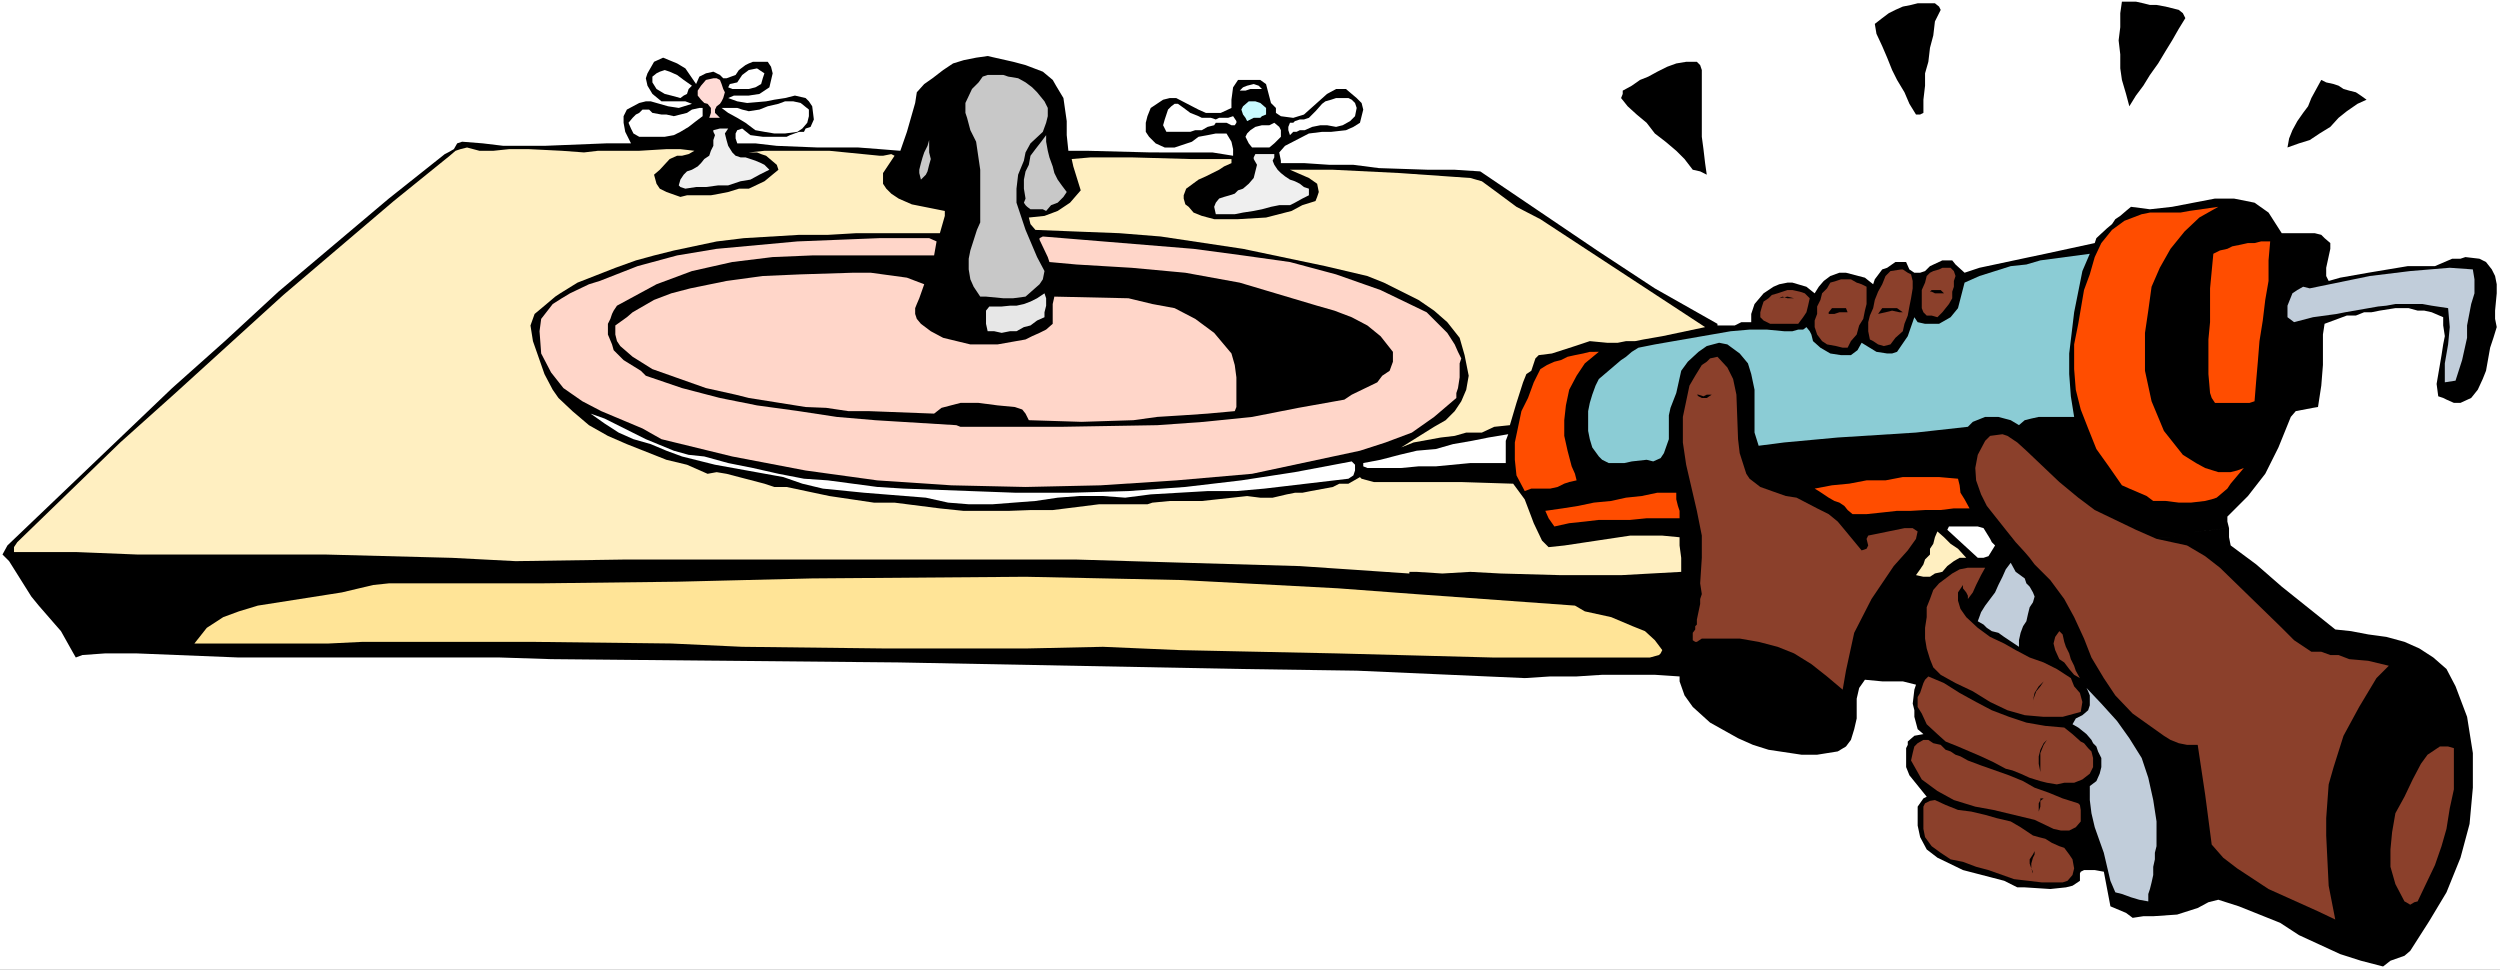 <?xml version="1.0" encoding="UTF-8" standalone="no"?>
<svg
   version="1.0"
   width="129.766mm"
   height="50.338mm"
   id="svg61"
   sodipodi:docname="Caulking.wmf"
   xmlns:inkscape="http://www.inkscape.org/namespaces/inkscape"
   xmlns:sodipodi="http://sodipodi.sourceforge.net/DTD/sodipodi-0.dtd"
   xmlns="http://www.w3.org/2000/svg"
   xmlns:svg="http://www.w3.org/2000/svg">
  <rect width="100%" height="100%" fill="#333333" stroke="none"/>
  <sodipodi:namedview
     id="namedview61"
     pagecolor="#ffffff"
     bordercolor="#000000"
     borderopacity="0.25"
     inkscape:showpageshadow="2"
     inkscape:pageopacity="0.0"
     inkscape:pagecheckerboard="0"
     inkscape:deskcolor="#d1d1d1"
     inkscape:document-units="mm" />
  <defs
     id="defs1">
    <pattern
       id="WMFhbasepattern"
       patternUnits="userSpaceOnUse"
       width="6"
       height="6"
       x="0"
       y="0" />
  </defs>
  <path
     style="fill:#ffffff;fill-opacity:1;fill-rule:evenodd;stroke:none"
     d="M 0,190.254 H 490.455 V 0 H 0 Z"
     id="path1" />
  <path
     style="fill:#000000;fill-opacity:1;fill-rule:evenodd;stroke:none"
     d="m 487.708,51.403 -1.293,-0.647 -2.747,-0.323 -0.97,0.323 h -1.616 l -3.394,1.455 h -3.07 -2.262 l -7.757,1.293 -5.494,0.97 -2.262,0.647 -0.485,-0.97 v -1.616 l 0.808,-3.718 v -1.132 l -1.131,-0.97 -0.646,-0.647 -1.293,-0.323 h -2.262 -1.454 -1.293 -1.454 l -2.586,-4.041 -2.747,-1.94 -4.04,-0.808 h -3.717 l -8.403,1.616 -4.363,0.485 -3.717,-0.485 -0.97,0.808 -1.131,0.97 -0.97,0.647 -0.646,0.97 -0.97,0.808 -2.101,1.94 -0.323,0.97 -9.696,2.101 -3.07,0.647 -9.858,2.101 -2.909,0.97 -1.778,-1.616 -0.646,-0.808 h -1.939 l -2.424,1.132 -0.97,0.97 -0.97,0.323 h -1.131 l -0.97,-0.647 -0.646,-1.455 h -0.97 -1.131 l -1.616,1.132 -0.97,0.323 -1.454,1.94 -0.323,0.97 -1.616,-1.293 -3.717,-0.97 h -1.293 l -1.778,0.647 -1.293,0.97 -0.97,1.132 -0.808,1.293 -1.616,-1.293 -2.747,-0.808 h -0.97 l -1.616,0.323 -1.131,0.485 -1.939,1.293 -1.778,2.101 -0.646,1.94 v 1.616 h -1.939 l -1.293,0.647 h -1.778 -1.616 v -0.323 l -12.282,-6.951 -11.312,-7.436 -22.947,-15.518 -5.01,-0.323 h -5.171 l -9.696,-0.323 -5.01,-0.647 h -4.686 l -4.848,-0.323 h -4.686 v -0.485 l -0.323,-1.616 1.131,-1.293 4.686,-2.425 2.586,-0.323 h 1.778 l 2.909,-0.323 1.454,-0.647 1.293,-0.808 0.646,-2.586 -0.323,-1.293 -0.97,-0.97 -2.101,-1.778 h -1.939 l -1.778,0.97 -4.525,4.041 -2.101,0.647 -2.424,-0.323 -0.97,-0.647 v -0.97 l -0.97,-0.97 -0.97,-3.718 -1.131,-0.808 h -2.262 -2.101 l -0.97,1.455 -0.323,2.425 v 1.616 l -2.101,0.97 h -1.293 -1.616 l -1.454,-0.647 -4.363,-2.263 h -1.293 l -1.293,0.323 -2.424,1.616 -0.646,1.616 -0.323,1.293 v 1.778 l 0.646,0.97 1.293,1.293 1.778,0.808 h 1.939 l 3.394,-1.132 1.293,-0.97 1.778,-0.323 1.616,-0.323 h 2.101 l 0.97,1.616 0.323,1.455 v 1.293 l -4.04,-0.647 H 225.755 L 213.312,29.581 h -3.717 l -0.323,-3.071 V 23.762 l -0.646,-4.526 -1.454,-2.425 -0.646,-1.132 -1.939,-1.616 -3.394,-1.293 -2.424,-0.647 -5.01,-1.132 -2.262,0.323 -2.424,0.485 -2.101,0.647 -1.939,1.293 -2.101,1.616 -1.616,1.132 -1.454,1.616 -0.323,2.101 -1.616,5.658 -1.293,3.718 -4.04,-0.323 -4.202,-0.323 h -7.918 l -8.08,-0.323 -4.202,-0.485 h -3.555 l -0.323,-0.97 v -0.97 l 0.323,-0.647 0.97,-0.323 1.616,1.293 2.424,0.323 h 3.394 1.293 l 0.646,-0.323 1.778,-0.647 h 0.97 l 0.323,-0.647 0.97,-0.323 0.646,-1.455 -0.323,-2.586 -0.646,-0.97 -0.646,-0.647 -2.101,-0.485 -1.939,0.485 -2.101,0.323 -1.616,0.323 -3.717,0.323 -1.939,-0.323 -1.778,-0.647 1.131,-0.485 h 2.909 l 2.101,-0.323 1.939,-1.293 0.646,-2.748 -0.323,-1.293 -0.646,-0.97 h -2.909 l -0.808,0.323 -0.646,0.323 -1.293,0.97 -0.646,0.97 -1.778,0.647 h -0.646 l -0.646,-0.647 -1.293,-0.647 -1.454,0.323 -1.293,0.647 -0.646,1.455 -2.101,-3.071 -1.616,-0.97 -2.747,-1.132 -1.778,0.808 -1.293,2.263 -0.323,0.97 0.323,1.455 0.97,1.616 1.778,1.455 h 1.293 1.778 1.616 l 1.293,0.485 -2.586,0.808 -2.101,-0.323 -3.394,-0.97 h -0.97 l -1.293,0.323 -2.424,1.293 -0.646,1.293 v 1.293 l 0.323,1.778 1.131,2.263 h -4.848 l -12.12,0.485 h -8.08 l -4.04,-0.485 -4.04,-0.323 -0.97,0.323 -0.646,1.132 -1.131,0.647 -0.646,0.323 -10.989,8.729 -21.654,18.266 -10.504,9.699 -10.342,9.214 -32.32,30.874 -0.97,1.778 1.293,1.293 4.363,6.951 1.454,1.778 3.232,3.718 1.131,1.293 2.262,4.041 0.646,1.131 1.293,-0.485 4.525,-0.323 h 5.979 l 20.2,0.808 h 30.381 20.846 l 10.019,0.323 68.195,0.647 67.549,1.293 22.301,0.323 32.966,1.455 5.01,-0.323 h 5.171 l 5.01,-0.323 h 10.342 l 4.848,0.323 v 0.97 l 0.97,2.748 1.616,2.263 3.394,3.071 5.494,3.071 2.909,1.293 3.07,0.97 6.464,0.97 h 3.07 l 4.04,-0.647 1.616,-0.97 0.97,-1.293 0.646,-2.101 0.485,-2.101 v -1.94 -1.94 l 0.485,-2.101 1.131,-1.616 3.394,0.323 h 1.616 2.424 l 2.586,0.647 -0.323,0.97 -0.323,2.748 0.323,1.293 v 1.293 l 0.646,2.425 1.131,0.97 -1.778,0.323 -1.293,1.131 v 0.647 l -0.323,0.647 v 3.718 l 0.646,1.616 3.394,4.203 -0.646,0.323 -1.131,1.616 v 3.718 l 0.485,2.263 1.293,2.425 2.101,1.616 5.01,2.425 8.08,2.101 2.586,1.293 h 1.454 l 5.01,0.323 3.07,-0.323 1.293,-0.323 1.454,-0.97 v -1.455 l 0.162,-0.323 0.646,-0.323 h 2.101 l 1.778,0.323 0.646,3.395 0.646,3.395 3.07,1.293 1.293,0.97 2.101,-0.323 h 1.939 l 4.686,-0.323 4.04,-1.293 2.101,-1.131 1.939,-0.485 4.04,1.293 8.08,3.233 3.717,2.425 8.08,3.718 4.04,1.293 4.363,1.132 1.454,-1.132 2.747,-0.97 1.131,-0.97 3.717,-5.819 3.394,-5.658 2.747,-6.789 1.778,-6.627 0.646,-7.112 v -6.789 l -1.131,-7.112 -2.262,-5.981 -1.778,-3.395 -2.586,-2.263 -2.747,-1.778 -2.909,-1.293 -3.555,-0.97 -3.555,-0.485 -3.394,-0.647 -3.07,-0.323 -10.504,-8.405 -5.01,-4.364 -5.01,-3.718 -0.323,-1.616 v -1.778 l -6.141,0.647 -5.656,1.131 -11.474,0.97 h -5.979 -5.818 l -11.797,-0.647 0.323,0.647 0.646,0.647 -1.293,2.101 -0.97,0.323 h -1.131 l -5.979,-5.496 0.323,-0.647 h 5.656 l 1.131,0.323 1.293,2.101 11.797,0.647 h 5.818 5.979 l 11.474,-0.97 5.656,-1.131 6.141,-0.647 -0.323,-1.293 v -0.97 l 4.04,-4.041 3.394,-4.364 2.586,-5.173 2.424,-5.981 0.97,-1.132 3.394,-0.647 0.97,-0.162 0.323,-2.101 0.323,-2.101 0.323,-4.041 v -5.981 l 0.323,-2.101 4.363,-1.616 h 1.778 l 1.616,-0.647 h 1.454 l 1.616,-0.323 3.07,-0.485 h 2.586 l 1.778,0.485 h 1.293 l 1.454,0.323 2.262,0.97 v 1.616 l 0.323,2.101 -0.323,1.616 -0.323,2.101 -0.97,5.658 0.323,2.425 0.97,0.323 0.646,0.323 1.454,0.647 h 1.293 l 2.101,-0.97 1.293,-1.616 0.97,-2.101 0.646,-1.616 0.808,-4.526 0.646,-1.94 0.646,-2.101 -0.323,-1.616 v -1.616 l 0.323,-3.395 v -1.778 l -0.323,-1.616 -0.646,-1.293 z"
     id="path2" />
  <path
     style="fill:#000000;fill-opacity:1;fill-rule:evenodd;stroke:none"
     d="m 428.724,3.556 -1.293,2.101 -1.293,2.263 -1.293,2.101 -1.454,2.425 -1.616,2.263 -1.293,2.101 -1.454,1.94 -1.293,2.101 -0.646,-2.425 -0.808,-2.748 -0.323,-2.263 V 10.668 l -0.323,-2.748 0.323,-2.586 V 2.586 l 0.323,-2.263 h 1.454 1.293 l 1.454,0.323 1.293,0.323 h 1.293 l 1.778,0.323 1.293,0.323 1.293,0.323 0.808,0.647 z"
     id="path3" />
  <path
     style="fill:#000000;fill-opacity:1;fill-rule:evenodd;stroke:none"
     d="m 380.729,1.94 -1.131,2.263 -0.323,2.748 -0.646,2.425 -0.323,2.748 -0.646,2.263 v 2.425 l -0.323,2.748 v 2.586 l -0.646,0.323 h -0.808 l -1.293,-2.101 -0.97,-2.263 -1.454,-2.425 -0.97,-1.94 -0.97,-2.425 -0.97,-2.263 -1.131,-2.425 -0.323,-1.94 1.454,-1.132 1.293,-0.97 1.293,-0.647 1.454,-0.647 1.616,-0.323 1.293,-0.323 h 1.778 1.616 l 0.808,0.647 z"
     id="path4" />
  <path
     style="fill:#000000;fill-opacity:1;fill-rule:evenodd;stroke:none"
     d="m 333.865,13.74 v 2.425 2.586 2.425 2.91 2.748 l 0.323,2.425 0.323,2.748 0.323,2.263 -1.293,-0.647 -1.454,-0.323 -1.616,-2.101 -1.616,-1.616 -2.101,-1.778 -2.101,-1.616 -1.616,-2.101 -1.939,-1.616 -1.778,-1.616 -1.293,-1.616 0.323,-0.808 v -0.647 l 1.778,-0.97 1.616,-1.132 1.616,-0.647 1.778,-0.97 1.939,-0.97 1.778,-0.647 1.939,-0.323 h 2.101 l 0.646,0.647 z"
     id="path5" />
  <path
     style="fill:#ffffff;fill-opacity:1;fill-rule:evenodd;stroke:none"
     d="m 149.965,14.386 -0.323,0.97 -0.323,1.132 -1.131,0.647 -1.293,0.323 h -0.646 -0.97 -0.646 -0.97 l -0.808,-0.323 0.323,-0.647 1.454,-0.323 0.97,-1.455 1.293,-0.97 1.616,-0.323 z"
     id="path6" />
  <path
     style="fill:#ffffff;fill-opacity:1;fill-rule:evenodd;stroke:none"
     d="m 135.744,16.811 -0.646,0.647 -0.323,0.97 -0.646,0.323 -0.646,0.485 -1.778,-0.485 -1.293,-0.323 -1.616,-0.97 -0.808,-1.293 V 15.033 l 0.808,-0.647 0.646,-0.323 0.97,-0.323 0.97,0.323 1.454,0.647 1.293,0.97 z"
     id="path7" />
  <path
     style="fill:#c8c8c8;fill-opacity:1;fill-rule:evenodd;stroke:none"
     d="m 204.909,19.882 0.646,1.293 v 1.616 l -0.323,1.293 -0.646,1.778 -2.424,2.263 -0.97,1.778 -0.323,1.616 -1.131,2.748 -0.323,2.748 v 2.748 l 1.778,5.334 2.262,5.334 1.454,2.748 -0.323,1.616 -0.646,0.97 -2.747,2.425 -2.424,0.323 h -0.97 -0.97 l -3.394,-0.323 h -1.131 l -1.293,-1.94 -0.646,-1.455 -0.323,-1.94 v -2.101 l 0.323,-1.616 1.293,-4.041 0.646,-1.455 v -5.334 -2.748 -2.263 l -0.808,-5.496 -1.131,-2.263 -0.646,-2.425 -0.323,-0.97 v -0.97 -0.97 l 1.293,-2.748 1.293,-1.293 0.808,-1.132 0.97,-0.323 h 0.97 2.101 l 0.97,0.323 1.939,0.323 1.454,0.808 1.293,0.97 0.97,0.97 z"
     id="path8" />
  <path
     style="fill:#ffdbd6;fill-opacity:1;fill-rule:evenodd;stroke:none"
     d="m 141.885,17.457 0.323,0.647 -0.323,1.132 -0.323,0.647 -0.323,0.485 -0.646,0.485 -0.323,0.647 v 0.647 l 0.97,0.97 h -0.97 -1.131 l 0.323,-0.97 v -0.97 l -0.646,-0.808 -0.646,-0.162 -0.646,-0.647 -0.646,-0.808 v -0.97 l 0.646,-0.97 0.97,-1.132 1.454,-0.323 h 0.646 l 0.646,0.323 0.323,0.808 z"
     id="path9" />
  <path
     style="fill:#000000;fill-opacity:1;fill-rule:evenodd;stroke:none"
     d="m 464.276,19.559 -1.778,0.808 -2.101,1.455 -1.616,1.293 -1.616,1.778 -2.101,1.293 -1.939,1.293 -2.101,0.647 -2.262,0.808 0.323,-1.778 0.646,-1.616 0.97,-1.778 1.131,-1.616 0.97,-1.293 0.646,-1.616 0.97,-1.778 0.97,-1.778 0.97,0.485 1.454,0.323 0.97,0.323 0.97,0.647 1.131,0.323 1.293,0.323 0.97,0.647 z"
     id="path10" />
  <path
     style="fill:#ffffff;fill-opacity:1;fill-rule:evenodd;stroke:none"
     d="m 247.571,17.457 h -0.646 -0.646 -0.97 l -0.97,0.323 h -1.131 l 0.646,-0.647 0.808,-0.323 1.293,-0.323 0.97,0.323 z"
     id="path11" />
  <path
     style="fill:#ffffff;fill-opacity:1;fill-rule:evenodd;stroke:none"
     d="m 266.155,21.175 -0.323,1.616 -0.97,0.97 -1.454,0.808 -1.293,0.323 -1.778,-0.323 h -1.293 l -1.616,0.323 -1.454,0.647 h -0.97 l -0.646,0.323 h -0.646 l -0.646,0.647 -0.323,-0.97 v -0.647 l 0.323,-0.808 h 0.646 l 0.323,-0.323 0.97,-0.323 h 0.808 l 0.97,-0.323 1.293,-1.293 1.293,-1.455 0.646,-0.485 1.131,-0.323 0.97,-0.323 h 1.293 1.131 l 0.646,0.323 0.646,0.647 z"
     id="path12" />
  <path
     style="fill:#c8fbff;fill-opacity:1;fill-rule:evenodd;stroke:none"
     d="m 248.379,21.175 v 0.97 0.323 l -0.808,0.323 -0.323,0.323 h -1.293 l -1.293,0.647 -0.323,-0.647 -0.485,-0.647 -0.323,-0.97 0.323,-0.647 1.131,-0.97 h 1.293 l 0.97,0.323 z"
     id="path13" />
  <path
     style="fill:#ffffff;fill-opacity:1;fill-rule:evenodd;stroke:none"
     d="m 158.691,21.499 v 1.293 l -0.323,1.293 -0.97,1.132 -0.97,0.647 -2.424,0.323 h -2.101 l -1.939,-0.323 -1.778,-0.323 -1.939,-1.455 -1.616,-0.97 -1.778,-0.97 -1.293,-0.97 h 0.97 1.131 0.97 l 0.97,0.323 1.293,0.323 2.101,-0.323 1.616,-0.647 2.101,-0.485 1.293,-0.485 h 1.616 l 1.454,0.323 z"
     id="path14" />
  <path
     style="fill:#ffffff;fill-opacity:1;fill-rule:evenodd;stroke:none"
     d="m 241.915,22.792 0.646,0.97 v 0.323 l -0.323,0.485 h -0.646 l -0.97,-0.485 h -1.131 -0.97 l -0.323,0.485 -1.293,0.323 -1.131,0.647 h -1.293 l -0.97,0.323 h -1.293 -1.131 -1.293 -0.97 l -0.646,-1.293 0.323,-1.132 0.323,-0.97 0.323,-0.97 0.646,-0.647 0.646,-0.485 h 0.646 l 1.131,0.808 1.293,0.97 1.616,0.647 0.646,0.323 h 1.131 0.646 l 0.97,0.323 0.646,-0.323 h 0.97 0.808 z"
     id="path15" />
  <path
     style="fill:#ffffff;fill-opacity:1;fill-rule:evenodd;stroke:none"
     d="m 137.845,22.792 -1.293,0.97 -1.454,1.132 -1.616,0.97 -1.293,0.647 -1.778,0.323 h -1.616 -1.778 -1.616 l -1.131,-0.647 -0.485,-0.97 -0.485,-1.132 0.808,-0.97 0.646,-0.647 0.646,-0.323 0.646,-0.647 h 1.293 l 0.646,0.647 1.778,0.323 h 0.97 l 1.454,0.323 1.293,-0.323 1.293,-0.323 0.97,-0.647 1.454,-0.323 h 0.646 v 0.323 0.647 z"
     id="path16" />
  <path
     style="fill:#ffffff;fill-opacity:1;fill-rule:evenodd;stroke:none"
     d="m 251.288,26.833 -1.293,1.293 -0.97,0.808 h -1.778 -1.616 l -0.646,-0.808 -0.323,-0.647 -0.323,-0.647 0.323,-0.647 0.646,-0.647 0.97,-0.647 1.293,-0.323 h 1.454 l 0.97,-0.485 0.97,0.808 0.323,0.647 z"
     id="path17" />
  <path
     style="fill:#efefef;fill-opacity:1;fill-rule:evenodd;stroke:none"
     d="m 143.662,29.904 0.646,0.647 0.97,0.323 h 0.97 l 0.97,0.323 0.97,0.323 1.131,0.485 0.646,0.323 0.97,0.97 -1.939,0.97 -1.778,0.97 -1.939,0.323 -2.424,0.808 h -1.939 l -2.424,0.323 h -1.939 l -2.101,0.323 -0.97,-0.323 -0.323,-0.323 0.323,-1.132 0.646,-0.97 0.646,-0.647 0.97,-0.323 1.131,-0.647 0.646,-0.647 0.646,-0.808 0.97,-0.647 0.323,-0.97 0.485,-0.97 v -1.132 l 0.323,-0.97 -0.323,-0.647 v -0.323 l 1.293,-0.323 h 1.616 l -0.646,0.97 0.323,1.293 0.323,1.132 z"
     id="path18" />
  <path
     style="fill:#c8c8c8;fill-opacity:1;fill-rule:evenodd;stroke:none"
     d="m 180.669,35.238 -0.323,-1.293 v -0.647 l 0.323,-1.293 0.323,-1.132 0.323,-0.97 0.646,-1.293 0.323,-1.132 0.323,-0.97 -0.323,0.97 v 1.132 1.293 l 0.323,1.293 -0.323,1.132 -0.323,1.293 -0.323,0.647 z"
     id="path19" />
  <path
     style="fill:#c8c8c8;fill-opacity:1;fill-rule:evenodd;stroke:none"
     d="m 209.272,37.663 -0.646,0.97 -1.131,1.132 -1.293,0.485 -0.97,1.132 -0.646,-0.323 h -1.131 -0.97 -0.323 l -0.646,-0.485 -0.323,-0.323 -0.323,-0.485 0.323,-0.808 -0.323,-1.94 v -1.778 l 0.323,-1.616 0.646,-1.293 0.323,-1.778 0.97,-1.293 1.131,-1.455 0.97,-1.293 v 1.293 l 0.323,1.778 0.323,1.293 0.646,1.778 0.323,1.293 0.646,1.293 0.808,1.132 z"
     id="path20" />
  <path
     style="fill:#ffefc1;fill-opacity:1;fill-rule:evenodd;stroke:none"
     d="m 114.574,29.904 2.747,-0.323 h 8.08 l 5.333,-0.323 h 2.747 l 2.747,0.323 -1.131,0.647 -1.293,0.323 h -0.97 l -1.454,0.647 -1.939,2.101 -1.131,0.97 0.485,1.778 0.646,0.97 1.293,0.647 2.747,0.97 1.293,-0.323 h 4.686 l 1.778,-0.323 1.616,-0.323 2.101,-0.647 h 1.939 l 3.07,-1.455 2.747,-2.263 -0.323,-0.97 -2.101,-1.778 -0.97,-0.323 -0.808,-0.323 h -1.616 l 3.07,-0.323 h 12.766 l 9.858,0.97 h 0.646 l 1.616,-0.323 0.646,0.323 -0.97,1.455 -1.293,1.94 v 2.101 l 0.646,0.97 0.97,0.97 1.454,0.97 2.586,1.132 6.464,1.293 v 0.97 l -0.97,3.395 h -16.483 l -5.494,0.323 h -5.656 l -10.827,0.647 -5.333,0.647 -8.403,1.778 -3.878,0.97 -3.555,0.97 -4.04,1.455 -7.434,2.91 -3.394,2.101 -0.97,0.647 -2.101,1.778 -1.939,1.616 -0.808,2.263 0.485,3.071 2.262,6.466 1.616,3.071 1.131,1.616 2.747,2.586 3.232,2.748 3.717,2.101 3.717,1.616 7.757,3.071 4.04,0.97 4.04,1.778 1.778,-0.323 1.939,0.323 7.434,1.94 1.939,0.647 h 2.424 l 8.403,1.778 4.363,0.647 4.363,0.647 h 4.04 l 8.888,1.132 4.686,0.485 h 8.726 l 4.363,-0.162 h 4.363 l 9.05,-1.132 h 4.363 5.171 l 0.97,-0.323 3.394,-0.323 h 6.302 l 8.888,-0.97 2.586,0.323 h 2.424 l 2.747,-0.647 1.616,-0.323 h 1.454 l 1.616,-0.323 4.363,-0.808 1.293,-0.647 h 1.778 l 2.262,-1.293 0.323,0.323 2.424,0.647 h 3.07 14.059 l 10.181,0.323 2.262,3.071 1.293,3.395 0.485,1.293 1.616,3.395 1.293,1.293 3.07,-0.323 6.464,-0.97 6.464,-0.97 h 6.302 l 3.394,0.323 v 1.616 l 0.323,2.425 v 2.748 l -11.797,0.647 h -6.141 -5.656 l -11.797,-0.323 -5.979,-0.323 -5.494,0.323 -5.01,-0.323 h -1.454 v 0.323 l -21.493,-1.455 -22.301,-0.647 -21.816,-0.647 h -87.91 l -21.816,0.323 -12.443,-0.647 -24.725,-0.647 H 26.987 L 14.867,108.301 H 2.747 v -0.97 L 3.394,106.361 23.594,86.802 34.421,77.104 55.59,57.868 77.245,39.441 88.234,30.551 l 1.131,-0.97 0.97,-0.323 1.293,-0.323 2.424,0.647 h 2.747 l 3.07,-0.323 h 3.878 l 6.464,0.323 z"
     id="path21" />
  <path
     style="fill:#efefef;fill-opacity:1;fill-rule:evenodd;stroke:none"
     d="m 249.995,32.329 0.646,0.97 0.646,0.647 0.808,0.647 0.97,0.647 0.97,0.323 0.97,0.485 0.808,0.647 0.97,0.323 v 1.293 l -1.293,0.647 -1.454,0.808 -0.97,0.485 h -2.101 l -1.616,0.323 -1.778,0.485 -1.616,0.323 -2.101,0.323 -1.616,0.323 h -1.616 -2.101 l -0.323,-1.455 0.323,-0.808 0.646,-0.808 0.97,-0.323 1.131,-0.323 0.97,-0.323 0.646,-0.647 0.97,-0.323 1.131,-0.97 0.97,-1.132 0.323,-1.293 0.323,-1.293 -0.646,-1.132 v -0.323 l 0.323,-0.647 h 0.646 1.454 0.97 0.646 v 0.647 l -0.323,0.647 z"
     id="path22" />
  <path
     style="fill:#ffefc1;fill-opacity:1;fill-rule:evenodd;stroke:none"
     d="m 241.592,32.005 -1.454,0.647 -0.97,0.647 -2.586,1.293 -1.454,0.647 -2.424,1.778 -0.485,1.293 v 0.647 l 0.323,1.132 0.646,0.485 0.97,1.132 1.616,0.647 2.424,0.647 h 4.686 l 5.494,-0.323 5.01,-1.293 2.101,-1.132 2.586,-0.808 0.323,-0.808 0.323,-0.97 -0.323,-1.616 -1.616,-1.132 -3.717,-1.616 h 8.403 l 13.09,0.647 13.898,0.97 2.262,0.647 2.424,1.778 4.363,3.233 4.686,2.425 9.373,6.142 22.947,15.033 -8.403,1.778 -3.717,0.647 -1.616,0.323 h -1.778 l -1.616,0.323 h -2.101 l -3.394,-0.323 -2.909,0.97 -4.525,1.455 -2.586,0.323 -0.646,0.647 -0.808,2.425 -0.97,0.647 -0.646,1.616 -1.293,4.041 -1.293,4.364 -3.07,0.323 -2.424,1.132 h -3.07 l -2.262,0.647 -2.747,0.323 -5.333,0.97 -2.424,0.97 6.464,-4.041 2.262,-1.293 1.778,-1.778 1.293,-1.94 0.97,-2.263 0.485,-2.748 -0.808,-4.041 -0.97,-3.395 -2.424,-3.071 -2.586,-2.263 -3.07,-2.101 -6.787,-3.395 -3.232,-1.293 -8.242,-1.94 -16.16,-3.395 -16.16,-2.425 -8.08,-0.647 -8.403,-0.323 -8.08,-0.323 -0.97,-1.132 -0.323,-1.293 3.07,-0.323 2.586,-0.97 2.424,-1.616 2.101,-2.425 -1.454,-4.688 -0.323,-1.455 3.717,-0.323 h 8.08 l 11.474,0.323 h 8.08 z"
     id="path23" />
  <path
     style="fill:#ff4d00;fill-opacity:1;fill-rule:evenodd;stroke:none"
     d="m 420.806,69.668 v 3.071 l 1.293,5.981 2.424,5.819 3.717,4.688 2.586,1.616 1.778,0.97 2.586,0.808 h 0.97 1.454 l 1.293,-0.323 1.293,-0.485 -2.586,3.071 -0.646,0.97 -2.101,1.778 -0.97,0.323 -1.293,0.323 -2.747,0.323 h -2.424 l -2.586,-0.323 h -2.424 l -1.293,-0.97 -3.394,-1.455 -1.454,-0.647 -2.586,-3.718 -2.424,-3.395 -1.616,-4.041 -1.454,-3.718 -0.97,-3.879 -0.323,-4.041 v -4.849 l 0.808,-4.041 1.131,-6.627 1.131,-3.071 0.97,-3.395 1.293,-2.748 2.101,-2.586 2.424,-1.778 3.394,-1.293 1.616,-0.323 h 5.979 l 1.778,-0.323 5.656,-0.808 -3.717,2.101 -2.909,2.748 -2.747,3.395 -2.101,3.718 -1.616,3.718 -0.646,4.688 -0.646,4.364 z"
     id="path24" />
  <path
     style="fill:#ffd6c9;fill-opacity:1;fill-rule:evenodd;stroke:none"
     d="m 183.739,47.361 -0.485,2.748 h -8.08 -15.837 l -7.757,0.323 -7.918,0.97 -7.918,1.778 -6.949,2.586 -7.757,4.203 -0.646,0.97 -0.323,0.647 -0.323,0.97 -0.485,0.97 v 2.101 l 0.808,1.94 0.323,1.132 1.939,1.94 3.394,2.101 0.97,0.97 7.11,2.425 7.434,1.94 7.272,1.455 8.242,1.132 7.434,1.132 7.595,0.647 15.837,0.97 0.808,0.323 h 0.646 9.373 9.534 l 19.069,-0.323 9.05,-0.647 9.534,-0.97 9.05,-1.778 9.05,-1.616 1.454,-0.97 5.01,-2.425 0.97,-1.293 1.454,-0.97 0.646,-1.778 v -1.94 l -2.424,-3.071 -2.586,-2.101 -3.07,-1.616 -3.394,-1.293 -3.394,-0.97 -15.19,-4.526 -10.666,-1.94 -10.504,-0.97 -10.827,-0.647 -5.333,-0.485 -0.323,-0.97 -1.616,-3.395 v -0.323 l 0.646,-0.323 29.573,2.425 9.696,1.293 9.211,1.293 9.05,2.425 8.726,3.071 9.05,4.364 4.04,4.041 1.454,2.263 0.646,1.455 0.646,1.293 -0.323,0.97 v 2.748 l -0.323,2.101 -0.323,0.97 v 0.97 l -4.363,3.718 -4.363,3.071 -5.171,1.94 -5.01,1.616 -21.17,4.526 -14.867,1.293 -14.867,0.97 -14.706,0.323 -14.544,-0.323 -14.544,-0.97 -14.059,-1.94 -14.382,-2.748 -13.898,-3.395 -3.717,-2.101 -8.08,-3.395 -3.717,-1.94 -3.717,-2.586 -2.424,-3.071 -1.939,-3.718 -0.323,-4.364 0.323,-2.425 2.262,-2.91 1.778,-1.132 1.616,-0.97 3.717,-1.778 2.101,-0.647 7.434,-2.91 7.757,-2.101 7.757,-1.293 15.837,-1.455 8.08,-0.323 8.08,-0.323 h 8.08 1.616 z"
     id="path25" />
  <path
     style="fill:#ff4d00;fill-opacity:1;fill-rule:evenodd;stroke:none"
     d="m 445.369,47.361 -0.323,3.718 v 4.041 l -0.646,3.718 -0.485,4.041 -0.646,4.041 -0.323,4.041 -0.323,3.718 -0.323,4.041 -0.97,0.323 h -1.131 -0.97 -0.97 -0.97 -0.808 -0.97 -0.97 l -0.646,-0.97 -0.323,-0.97 -0.323,-3.718 v -3.395 -3.395 l 0.323,-3.395 v -3.233 -3.395 l 0.323,-3.395 0.323,-3.395 1.293,-0.647 1.454,-0.323 0.97,-0.485 1.616,-0.323 1.454,-0.323 h 1.293 l 1.293,-0.323 z"
     id="path26" />
  <path
     style="fill:#8bccd5;fill-opacity:1;fill-rule:evenodd;stroke:none"
     d="m 409.979,49.786 -1.454,3.395 -0.808,4.041 -0.808,4.041 -0.97,8.082 v 4.041 l 0.323,4.364 0.646,4.041 h -4.04 -2.909 l -1.454,0.323 -1.293,0.323 -1.131,0.97 -1.616,-0.97 -2.424,-0.647 h -2.586 l -2.424,0.97 -0.97,0.97 -10.181,1.132 -15.352,0.97 -10.504,0.97 -5.01,0.647 -0.808,-2.586 v -8.405 l -0.646,-3.071 -0.646,-2.101 -1.616,-1.94 -2.424,-1.778 -1.616,-0.323 -2.424,0.647 -1.616,1.132 -2.101,1.94 -1.293,1.778 -0.97,4.364 -1.131,2.91 -0.323,1.455 v 4.688 l -0.97,2.748 -0.646,0.97 -1.454,0.647 -1.293,-0.323 -2.909,0.323 -1.454,0.323 h -3.07 l -1.293,-0.647 -0.646,-0.647 -1.293,-1.778 -0.485,-1.616 -0.323,-1.616 v -3.879 l 0.323,-1.616 0.485,-1.616 0.646,-1.778 0.646,-1.293 4.363,-3.718 0.97,-0.647 1.131,-0.97 1.293,-0.808 3.232,-0.647 7.434,-1.293 7.434,-1.293 3.717,-0.323 h 3.394 l 3.394,0.323 h 0.646 0.97 l 1.131,-0.323 h 0.97 l 0.646,-0.485 0.646,0.808 0.323,0.647 0.323,1.293 1.454,1.293 1.939,1.132 2.101,0.323 h 1.939 l 1.293,-0.97 0.808,-1.455 2.909,1.778 2.101,0.323 h 0.97 l 0.97,-0.323 2.101,-3.071 1.293,-3.718 0.646,0.97 1.454,0.323 h 1.293 1.454 l 2.262,-1.293 1.454,-1.778 1.293,-5.011 2.909,-1.293 6.141,-1.94 3.07,-0.323 2.747,-0.808 z"
     id="path27" />
  <path
     style="fill:#c1cdda;fill-opacity:1;fill-rule:evenodd;stroke:none"
     d="m 485.446,57.545 -0.646,2.101 -0.808,4.203 v 2.425 l -0.97,4.364 -1.293,4.041 -2.101,0.323 v -1.94 -1.778 l 0.646,-3.718 0.323,-3.395 -0.323,-3.718 -3.232,-0.485 -1.778,-0.323 h -5.333 l -1.778,0.323 -1.616,0.162 -6.464,1.132 -1.616,0.323 -4.686,0.647 -3.717,0.97 -1.293,-0.97 v -0.97 -1.293 l 0.97,-2.425 0.97,-0.647 1.131,-0.647 1.293,0.323 11.797,-2.425 7.918,-0.97 7.757,-0.647 4.525,0.323 0.323,1.94 v 0.97 z"
     id="path28" />
  <path
     style="fill:#8b402b;fill-opacity:1;fill-rule:evenodd;stroke:none"
     d="m 383.638,54.151 -0.323,0.97 v 1.132 l -0.323,0.97 v 1.293 l -0.646,1.132 -0.646,0.808 -0.646,0.808 -0.97,0.97 -1.131,-0.323 h -0.97 l -0.646,-0.647 -0.323,-0.808 v -1.94 -1.616 l 0.646,-1.455 0.323,-1.293 0.646,-0.647 0.646,-0.323 1.131,-0.323 0.646,-0.323 h 0.646 0.97 l 0.646,0.647 z"
     id="path29" />
  <path
     style="fill:#8b402b;fill-opacity:1;fill-rule:evenodd;stroke:none"
     d="m 375.235,55.12 v 1.455 l -0.323,1.94 -0.323,1.616 -0.323,1.778 -0.646,1.616 -0.323,1.455 -1.454,1.293 -0.97,1.293 -1.293,0.323 -1.131,-0.323 -0.97,-0.647 -0.646,-0.323 -0.323,-1.616 v -1.778 l 0.323,-1.293 0.646,-1.455 0.323,-1.616 0.646,-1.616 0.808,-1.455 0.646,-1.616 0.97,-0.97 2.101,-0.323 h 0.323 l 0.97,0.647 0.646,0.323 z"
     id="path30" />
  <path
     style="fill:#ffd6c9;fill-opacity:1;fill-rule:evenodd;stroke:none"
     d="m 181.315,55.767 -0.97,2.748 -0.485,1.132 -0.323,0.808 v 1.132 l 0.323,0.97 0.808,0.97 1.939,1.455 2.424,1.293 5.333,1.293 h 5.333 l 5.494,-0.97 1.293,-0.647 1.454,-0.647 1.293,-0.647 1.293,-1.132 v -1.616 -0.97 -1.293 l 0.323,-1.455 14.544,0.323 4.686,1.132 4.363,0.808 4.04,2.101 3.717,2.748 3.394,4.041 0.646,2.263 0.323,2.425 v 1.293 4.526 l -0.323,0.808 -5.333,0.485 -4.686,0.323 -5.171,0.323 -4.686,0.647 -10.181,0.323 -10.342,-0.323 -0.646,-1.293 -0.646,-0.808 -1.454,-0.485 -3.394,-0.323 -3.717,-0.485 h -1.939 -1.616 l -3.717,0.97 -1.454,1.132 -12.766,-0.485 h -4.04 l -4.363,-0.647 -4.04,-0.162 -11.15,-1.778 -2.586,-0.647 -5.818,-1.293 -10.504,-3.718 -3.878,-2.425 -2.424,-2.101 -0.646,-0.97 -0.323,-1.293 v -1.778 l 2.262,-1.616 1.131,-0.97 4.202,-2.425 3.394,-1.293 3.717,-0.97 7.11,-1.455 7.11,-0.97 7.434,-0.323 10.342,-0.323 h 3.394 l 7.11,0.97 z"
     id="path31" />
  <path
     style="fill:#8b402b;fill-opacity:1;fill-rule:evenodd;stroke:none"
     d="m 366.185,56.252 v 1.616 1.778 l -0.323,1.293 -0.323,1.616 -0.808,1.293 -0.485,1.778 -1.131,1.293 -0.646,1.293 h -0.97 l -1.293,-0.323 -1.778,-0.323 -0.97,-0.647 -0.97,-1.293 -0.485,-1.455 v -1.293 l 0.485,-1.293 v -1.455 l 0.646,-1.293 0.323,-1.293 0.97,-0.97 0.646,-1.132 1.131,-0.323 0.97,-0.323 h 0.97 0.97 l 1.131,0.647 0.97,0.323 z"
     id="path32" />
  <path
     style="fill:#8b402b;fill-opacity:1;fill-rule:evenodd;stroke:none"
     d="m 355.035,58.515 -0.323,1.455 -0.323,1.293 -0.646,0.97 -0.97,1.293 h -1.131 -0.97 -1.293 -1.131 -0.97 l -0.646,-0.323 -0.646,-0.323 -0.646,-0.647 v -0.97 l 0.323,-1.132 0.323,-0.97 0.97,-0.647 0.646,-0.647 1.131,-0.323 0.97,-0.323 0.97,-0.323 h 0.97 l 1.454,0.323 0.97,0.323 z"
     id="path33" />
  <path
     style="fill:#000000;fill-opacity:1;fill-rule:evenodd;stroke:none"
     d="m 381.376,57.545 h -0.646 -1.131 l -0.646,-0.323 h -0.323 l 0.323,-0.323 h 1.131 0.646 z"
     id="path34" />
  <path
     style="fill:#e7e7e7;fill-opacity:1;fill-rule:evenodd;stroke:none"
     d="m 204.909,62.233 -1.454,0.647 -1.293,0.97 -1.293,0.323 -1.454,0.808 h -1.293 l -1.616,0.323 -1.454,-0.323 h -1.293 l -0.323,-1.455 v -1.293 -1.293 l 0.646,-0.808 h 0.97 1.454 l 1.616,-0.162 h 1.293 l 1.454,-0.323 1.293,-0.485 1.293,-0.647 1.454,-0.97 0.323,0.97 v 1.455 l -0.323,1.293 z"
     id="path35" />
  <path
     style="fill:#000000;fill-opacity:1;fill-rule:evenodd;stroke:none"
     d="m 349.056,58.515 1.616,-0.323 1.293,0.323 h -0.646 -0.646 l -0.97,-0.323 z"
     id="path36" />
  <path
     style="fill:#000000;fill-opacity:1;fill-rule:evenodd;stroke:none"
     d="m 362.468,61.263 h -0.323 -0.646 -0.646 l -0.97,0.323 h -0.808 -0.323 v -0.323 l 0.646,-0.808 h 1.131 0.97 0.646 z"
     id="path37" />
  <path
     style="fill:#000000;fill-opacity:1;fill-rule:evenodd;stroke:none"
     d="m 373.619,61.263 h -0.97 l -1.454,-0.323 -1.293,0.323 -1.454,0.323 0.808,-1.132 h 1.293 1.616 l 1.131,0.808 z"
     id="path38" />
  <path
     style="fill:#ff4d00;fill-opacity:1;fill-rule:evenodd;stroke:none"
     d="m 313.665,69.022 -2.747,2.263 -1.616,2.425 -1.454,2.748 -0.646,3.071 -0.323,2.91 v 3.071 l 0.646,2.91 0.808,3.071 0.646,1.455 0.323,1.293 -1.454,0.323 -0.97,0.323 -1.293,0.647 -1.454,0.323 h -0.97 -1.293 -1.454 l -1.293,0.485 -1.616,-3.071 -0.323,-3.071 v -3.395 l 0.646,-3.071 0.646,-3.071 1.293,-2.586 1.131,-3.071 1.293,-2.586 1.293,-0.808 1.454,-0.647 1.293,-0.323 1.293,-0.647 1.454,-0.323 1.616,-0.323 1.293,-0.323 z"
     id="path39" />
  <path
     style="fill:#8b402b;fill-opacity:1;fill-rule:evenodd;stroke:none"
     d="m 336.936,69.992 1.939,2.101 1.131,2.263 0.646,3.071 0.323,8.729 0.323,2.748 1.293,4.041 0.646,0.97 2.101,1.616 2.262,0.808 2.747,0.97 2.101,0.323 4.04,2.101 2.262,1.132 1.778,1.455 1.616,1.94 3.07,3.718 0.97,-0.323 0.323,-0.647 -0.323,-1.293 0.323,-0.647 7.11,-1.455 h 1.616 l 0.97,0.647 -0.323,1.455 -1.616,2.263 -2.747,3.071 -4.363,6.466 -3.394,6.627 -1.616,7.436 -0.646,3.718 -3.07,-2.586 -3.07,-2.425 -3.394,-2.101 -3.232,-1.293 -3.717,-0.97 -3.717,-0.647 h -3.717 -3.717 l -0.97,0.647 h -0.323 l -0.485,-0.323 v -1.455 l 0.485,-0.647 v -0.647 l 0.323,-0.323 v -0.97 l 0.646,-3.071 v -0.97 l 0.323,-0.97 -0.323,-2.101 0.323,-5.011 v -4.364 l -0.97,-4.849 -2.101,-9.052 -0.646,-4.364 v -5.011 l 1.293,-6.142 1.131,-1.94 1.293,-2.101 0.97,-0.647 0.646,-0.647 z"
     id="path40" />
  <path
     style="fill:#000000;fill-opacity:1;fill-rule:evenodd;stroke:none"
     d="m 334.835,78.074 h -0.323 -0.646 l -0.646,-0.323 -0.323,-0.323 h 0.323 l 0.97,0.323 0.646,-0.323 h 0.97 0.485 0.323 -0.808 z"
     id="path41" />
  <path
     style="fill:#ffffff;fill-opacity:1;fill-rule:evenodd;stroke:none"
     d="m 138.168,89.55 4.686,1.293 4.848,0.97 5.01,1.132 5.01,0.97 4.686,0.323 9.696,1.293 5.171,0.323 21.816,0.808 h 11.15 l 11.15,-0.323 11.15,-0.808 10.989,-1.293 10.504,-1.616 11.15,-2.101 0.646,0.647 v 1.132 l -0.323,0.97 -0.97,0.647 -5.494,0.647 -10.989,1.293 -5.494,0.485 h -5.656 l -11.15,0.647 -5.01,0.647 -4.363,-0.323 h -4.686 l -4.202,0.323 -4.363,0.647 -8.403,0.647 h -4.686 l -4.04,-0.323 -4.363,-0.97 -8.08,-0.647 -4.04,-0.323 -8.08,-0.808 -4.04,-0.97 -3.717,-1.293 -13.413,-2.425 -6.464,-1.616 -3.07,-1.132 -3.07,-1.293 -3.394,-0.97 -2.909,-1.293 -2.747,-1.778 -2.747,-1.94 2.747,0.97 5.494,2.748 2.586,1.293 5.494,2.263 2.909,0.808 z"
     id="path42" />
  <path
     style="fill:#ffffff;fill-opacity:1;fill-rule:evenodd;stroke:none"
     d="m 295.404,90.844 h -3.717 -3.232 l -3.394,0.323 -3.394,0.323 h -3.394 l -3.394,0.323 h -3.394 -3.232 l -0.808,-0.323 v -0.647 l 3.394,-0.647 3.717,-0.97 3.394,-0.808 3.717,-0.323 3.394,-0.97 3.717,-0.647 3.232,-0.647 3.878,-0.647 -0.485,1.293 v 1.616 1.455 z"
     id="path43" />
  <path
     style="fill:#000000;fill-opacity:1;fill-rule:evenodd;stroke:none"
     d="m 393.496,97.956 1.293,-0.97 1.293,-1.132 1.454,-1.293 1.293,-0.97 -0.97,1.293 -0.97,1.455 -1.131,0.647 -0.646,0.323 -0.97,0.323 z"
     id="path44" />
  <path
     style="fill:#ff4d00;fill-opacity:1;fill-rule:evenodd;stroke:none"
     d="m 384.123,93.915 0.323,1.293 0.162,1.455 0.808,1.293 0.97,1.778 h -3.07 l -2.586,0.323 h -3.07 l -2.747,0.162 h -2.747 l -2.909,0.323 -3.07,0.323 h -2.747 l -0.97,-0.808 -0.646,-0.808 -0.97,-0.647 -0.97,-0.323 -1.131,-0.647 -0.97,-0.647 -0.97,-0.647 -0.808,-0.485 3.394,-0.647 3.394,-0.323 3.394,-0.647 h 3.717 l 3.394,-0.647 h 3.717 3.394 z"
     id="path45" />
  <path
     style="fill:#ff4d00;fill-opacity:1;fill-rule:evenodd;stroke:none"
     d="m 329.502,101.674 h -3.394 -3.07 l -3.232,0.323 h -2.747 -3.394 l -2.747,0.323 -3.07,0.323 -2.909,0.647 -1.131,-1.616 -0.646,-1.455 3.394,-0.485 3.07,-0.485 3.07,-0.647 3.394,-0.323 2.909,-0.647 3.07,-0.323 3.07,-0.647 h 3.717 v 1.293 l 0.323,1.293 0.323,0.97 z"
     id="path46" />
  <path
     style="fill:#ffefc1;fill-opacity:1;fill-rule:evenodd;stroke:none"
     d="m 385.739,109.433 h -1.293 l -1.131,0.647 -1.293,0.97 -0.97,1.131 -1.454,0.323 -0.97,0.647 h -1.293 l -1.454,-0.323 0.808,-1.132 0.646,-0.97 0.323,-0.97 0.97,-0.97 v -1.131 l 0.646,-0.97 0.323,-1.293 0.485,-1.131 1.293,1.131 1.293,1.293 1.454,0.97 z"
     id="path47" />
  <path
     style="fill:#c1cdda;fill-opacity:1;fill-rule:evenodd;stroke:none"
     d="m 399.152,117.03 -0.323,1.132 -0.646,0.97 -0.323,1.293 -0.323,1.455 -0.646,0.97 -0.485,1.293 -0.323,1.455 v 1.293 l -0.97,-0.647 -0.97,-0.647 -0.97,-0.647 -1.131,-0.808 -1.293,-0.323 -0.97,-0.647 -0.646,-0.647 -1.131,-0.647 0.646,-1.778 0.808,-1.293 0.97,-1.293 0.97,-1.293 0.646,-1.455 0.808,-1.616 0.646,-1.455 0.97,-1.293 0.97,1.778 1.778,1.293 0.323,0.97 0.646,0.647 0.646,1.132 z"
     id="path48" />
  <path
     style="fill:#8b402b;fill-opacity:1;fill-rule:evenodd;stroke:none"
     d="m 386.062,117.515 v -0.647 l -0.323,-0.647 -0.646,-0.808 v -0.647 l -0.97,1.455 v 1.616 l 0.485,1.616 1.131,1.616 2.262,2.101 2.424,1.778 2.747,1.293 2.262,1.293 2.747,1.455 2.747,0.97 2.586,1.293 2.747,1.778 0.646,1.616 1.131,1.293 0.485,1.778 -0.323,1.94 -3.555,0.97 h -3.717 l -3.717,-0.323 -3.394,-0.97 -3.394,-1.616 -3.394,-2.101 -3.394,-1.616 -2.909,-1.616 -1.454,-1.455 -0.646,-1.616 -0.646,-2.101 -0.323,-1.94 v -2.101 l 0.323,-2.101 v -1.94 l 0.646,-1.616 0.646,-1.778 1.131,-1.293 1.293,-0.97 1.293,-0.97 1.454,-0.808 1.616,-0.323 h 1.616 1.778 l -0.808,1.455 -0.97,1.94 -0.646,1.455 z"
     id="path49" />
  <path
     style="fill:#ffe497;fill-opacity:1;fill-rule:evenodd;stroke:none"
     d="m 308.979,118.808 1.939,1.131 5.171,1.132 4.202,1.778 2.424,0.97 1.939,1.778 1.454,1.94 -0.323,0.647 -0.323,0.323 -1.778,0.485 h -15.837 -15.029 l -30.704,-0.808 -15.514,-0.323 -15.19,-0.323 -15.029,-0.647 -14.867,0.323 H 173.235 l -27.634,-0.323 -13.898,-0.647 -27.149,-0.323 H 71.104 l -6.626,0.323 h -26.341 l 2.424,-3.071 3.232,-2.101 3.07,-1.132 3.717,-1.131 16.483,-2.586 6.141,-1.455 3.07,-0.323 h 29.573 l 26.987,-0.323 26.502,-0.647 41.854,-0.323 15.514,0.323 15.19,0.323 30.542,1.616 15.19,1.131 z"
     id="path50" />
  <path
     style="fill:#8b402b;fill-opacity:1;fill-rule:evenodd;stroke:none"
     d="m 408.04,133.032 -1.131,-0.647 -0.97,-1.131 -0.97,-1.293 -0.97,-0.647 -0.808,-1.778 -0.323,-1.293 0.323,-1.293 0.808,-1.132 0.646,0.647 0.323,1.455 0.323,0.97 0.646,1.293 0.323,1.132 0.646,1.293 0.323,0.97 z"
     id="path51" />
  <path
     style="fill:#8b402b;fill-opacity:1;fill-rule:evenodd;stroke:none"
     d="m 404.969,142.731 1.616,1.293 1.616,1.455 0.646,0.323 0.808,0.97 0.646,0.647 0.323,1.293 v 0.808 0.97 l -0.323,0.647 -0.323,0.647 -1.454,1.131 -1.616,0.647 h -1.939 l -1.454,0.323 -1.939,-0.323 -1.293,-0.323 -2.101,-0.647 -1.778,-0.808 -1.616,-0.647 -1.293,-0.323 -2.424,-1.293 -2.424,-1.131 -2.262,-0.97 -2.262,-0.97 -2.424,-0.97 -1.616,-1.455 -2.101,-1.94 -0.97,-2.101 -0.808,-1.293 v -0.97 -0.97 l 0.485,-0.808 0.323,-0.97 0.323,-0.97 0.323,-0.647 0.646,-0.647 3.07,1.293 3.07,1.94 3.232,1.778 3.07,1.616 3.394,1.293 3.394,1.131 3.717,0.647 z"
     id="path52" />
  <path
     style="fill:#000000;fill-opacity:1;fill-rule:evenodd;stroke:none"
     d="m 399.152,139.013 -0.323,-1.616 0.323,-1.455 0.808,-1.293 0.97,-0.97 -0.646,0.97 -0.808,0.97 -0.646,1.778 z"
     id="path53" />
  <path
     style="fill:#c1cdda;fill-opacity:1;fill-rule:evenodd;stroke:none"
     d="m 423.068,166.008 -0.323,1.293 v 1.293 l -0.323,1.455 v 1.616 l -0.323,1.455 -0.323,1.293 -0.323,0.97 v 1.455 l -1.778,-0.323 -1.616,-0.485 -1.778,-0.647 -1.293,-0.323 -0.97,-2.263 -0.646,-2.748 -0.646,-2.748 -0.808,-2.263 -0.97,-2.748 -0.646,-2.748 -0.323,-2.586 v -2.748 l 1.293,-0.97 0.646,-1.455 0.323,-1.293 v -1.778 l -0.646,-1.293 -0.323,-0.97 -0.646,-0.647 -0.323,-0.647 -0.97,-1.131 -0.808,-0.647 -0.808,-0.647 -1.131,-0.647 0.646,-1.131 1.293,-0.647 1.131,-0.97 0.323,-0.97 v -0.97 -0.97 l -0.323,-0.808 -0.323,-0.647 2.909,3.071 3.07,3.395 2.424,3.395 2.424,3.879 1.293,3.879 0.97,4.364 0.646,4.203 z"
     id="path54" />
  <path
     style="fill:#8b402b;fill-opacity:1;fill-rule:evenodd;stroke:none"
     d="m 386.062,149.197 2.586,0.97 2.747,0.97 2.747,0.97 2.747,1.131 2.262,1.293 2.747,0.97 2.747,1.131 3.07,0.97 0.323,0.323 0.162,0.97 v 0.97 1.293 l -0.97,1.132 -1.293,0.647 h -1.616 l -1.454,-0.323 -3.717,-1.778 -4.04,-0.97 -4.04,-0.97 -3.555,-0.647 -4.202,-1.293 -3.232,-1.778 -3.07,-2.263 -2.101,-3.718 0.323,-1.455 0.323,-1.293 0.646,-0.647 1.131,-0.647 h 0.97 l 0.97,0.647 1.454,0.323 0.97,0.97 0.97,0.323 0.97,0.647 0.97,0.323 z"
     id="path55" />
  <path
     style="fill:#000000;fill-opacity:1;fill-rule:evenodd;stroke:none"
     d="m 400.283,151.46 -0.323,-1.616 v -1.455 l 0.323,-1.293 0.646,-1.293 0.323,-0.323 0.323,-0.323 -0.646,0.97 -0.646,1.616 v 1.778 z"
     id="path56" />
  <path
     style="fill:#8b402b;fill-opacity:1;fill-rule:evenodd;stroke:none"
     d="m 481.406,146.772 v 4.041 4.041 l -0.808,3.718 -0.646,4.041 -0.97,3.395 -1.293,3.718 -1.778,3.718 -1.616,3.395 -0.646,0.162 -0.808,0.485 -0.808,-0.485 -0.323,-0.162 -1.778,-3.395 -0.97,-3.395 v -3.395 l 0.323,-3.395 0.646,-3.718 1.778,-3.233 1.616,-3.395 1.616,-3.071 1.293,-1.778 1.454,-0.97 0.97,-0.647 h 0.646 0.97 z"
     id="path57" />
  <path
     style="fill:#000000;fill-opacity:1;fill-rule:evenodd;stroke:none"
     d="m 400.283,160.189 -0.323,-0.97 v -0.647 -0.97 l 0.323,-0.647 v -0.323 h 0.646 l -0.646,0.485 v 1.131 l -0.323,0.97 z"
     id="path58" />
  <path
     style="fill:#8b402b;fill-opacity:1;fill-rule:evenodd;stroke:none"
     d="m 398.828,163.906 1.131,0.323 1.293,0.323 1.293,0.808 1.454,0.647 0.97,0.323 0.97,1.293 0.646,0.97 0.323,1.778 -0.323,1.293 -0.97,1.131 -0.97,0.323 h -1.131 -2.909 l -2.747,-0.323 -2.747,-0.323 -2.262,-0.808 -2.747,-0.97 -2.424,-0.647 -2.586,-0.97 -2.424,-0.485 -1.939,-1.293 -1.778,-1.293 -1.293,-1.778 -0.323,-1.616 v -0.97 -0.808 -0.97 -0.97 -0.647 l 0.323,-0.647 0.97,-0.485 0.97,-0.162 2.101,0.97 2.424,0.97 2.586,0.323 2.747,0.647 2.262,0.647 2.747,0.647 1.939,1.132 z"
     id="path59" />
  <path
     style="fill:#000000;fill-opacity:1;fill-rule:evenodd;stroke:none"
     d="m 398.505,169.402 v 0.97 l 0.323,0.647 v 0.323 l -0.323,-0.97 -0.323,-0.97 V 168.594 l 0.646,-0.97 0.323,-0.647 v 0.647 l -0.323,0.647 z"
     id="path60" />
  <path
     style="fill:#8b402b;fill-opacity:1;fill-rule:evenodd;stroke:none"
     d="m 456.843,153.884 0.97,-3.395 0.97,-3.071 0.97,-3.071 3.07,-5.658 3.394,-5.658 2.424,-2.425 -4.04,-0.97 -3.717,-0.323 -2.101,-0.808 h -1.616 l -1.778,-0.647 h -1.939 l -3.394,-2.263 -2.747,-2.748 -11.797,-11.477 -2.909,-2.263 -3.555,-2.101 -5.979,-1.293 -4.04,-1.778 -4.04,-1.94 -4.04,-1.94 -3.232,-2.425 -3.717,-3.071 -6.464,-6.142 -1.778,-1.616 -1.939,-1.293 -0.97,-0.323 -2.424,0.323 -0.97,0.97 -1.454,2.748 -0.485,2.586 0.162,2.425 0.97,2.748 1.131,2.263 3.717,4.688 1.939,2.425 1.778,1.94 0.97,1.132 0.97,1.293 3.07,3.071 2.747,3.718 1.939,3.556 1.939,4.203 1.454,3.718 2.424,4.041 2.262,3.395 3.394,3.556 6.141,4.364 1.293,0.808 1.616,0.647 1.616,0.323 h 2.101 l 1.454,9.699 0.323,2.425 0.97,7.436 2.262,2.586 2.747,2.101 6.141,4.041 9.696,4.364 3.394,1.616 -1.293,-6.627 -0.485,-9.86 v -3.395 z"
     id="path61" />
</svg>
